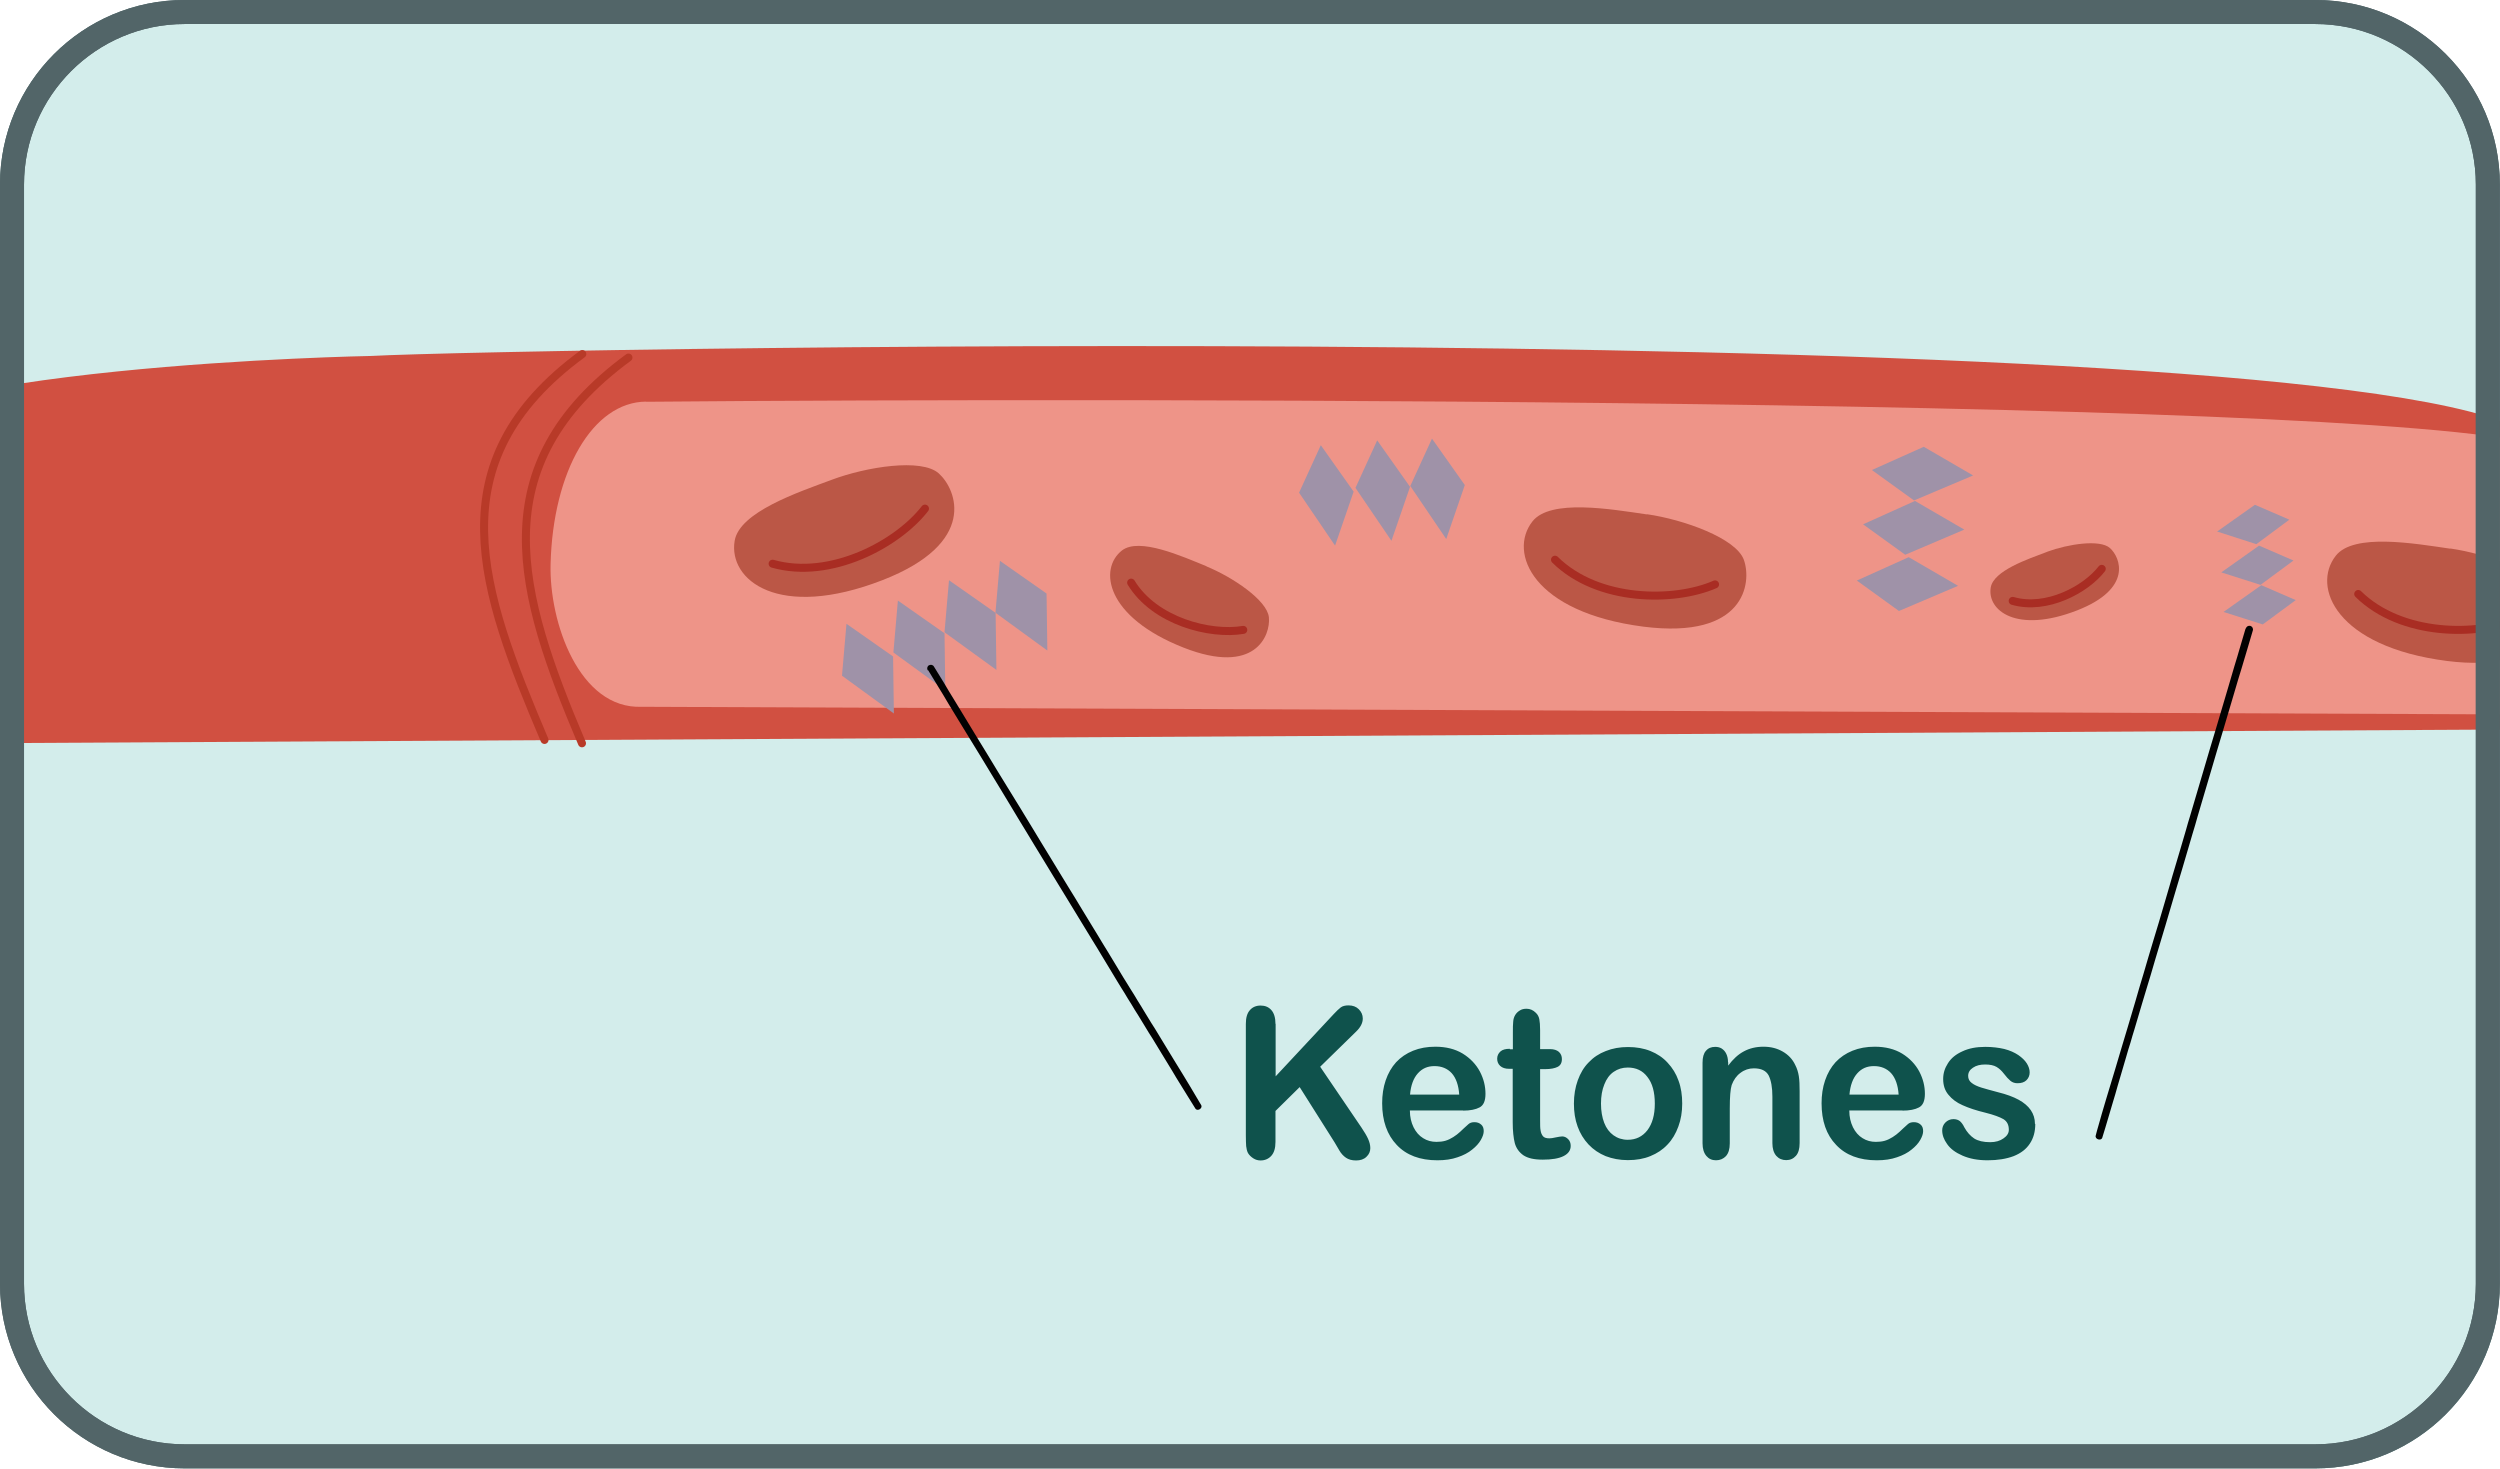 <?xml version="1.0" encoding="UTF-8"?>
<svg id="Layer_1" data-name="Layer 1" xmlns="http://www.w3.org/2000/svg" xmlns:xlink="http://www.w3.org/1999/xlink" viewBox="0 0 156.06 91.67">
  <defs>
    <style>
      .cls-1 {
        clip-path: url(#clippath);
      }

      .cls-2, .cls-3, .cls-4 {
        fill: none;
      }

      .cls-2, .cls-5, .cls-6, .cls-7, .cls-8, .cls-9, .cls-10, .cls-11, .cls-12 {
        stroke-width: 0px;
      }

      .cls-3 {
        stroke: #b83a28;
      }

      .cls-3, .cls-4 {
        stroke-linecap: round;
        stroke-linejoin: round;
        stroke-width: .5px;
      }

      .cls-4 {
        stroke: #a92d23;
      }

      .cls-5 {
        fill: #ee9488;
      }

      .cls-5, .cls-6 {
        fill-rule: evenodd;
      }

      .cls-6 {
        fill: #bb5746;
      }

      .cls-7 {
        fill: #526568;
      }

      .cls-8 {
        fill: #0f524c;
      }

      .cls-9 {
        fill: #d15041;
      }

      .cls-10 {
        fill: #d3edeb;
      }

      .cls-11 {
        fill: #9f92a8;
      }

      .cls-12 {
        fill: #010101;
      }
    </style>
    <clipPath id="clippath">
      <rect class="cls-2" x="0" y="0" width="156.06" height="91.67" rx="11.52" ry="11.52"/>
    </clipPath>
  </defs>
  <g class="cls-1">
    <g>
      <path id="_6" data-name="6" class="cls-10" d="M160.99,89.92c0,3.92-3.09,7.1-6.9,7.1H0c-3.81,0-6.9-3.18-6.9-7.1V3.58C-6.9-.34-3.81-3.52,0-3.52h154.09c3.81,0,6.9,3.18,6.9,7.1v86.34Z"/>
      <g id="_9" data-name="9">
        <path id="_10" data-name="10" class="cls-9" d="M-10.88,28.32c2.99-5.54,34.05-6.1,34.05-6.1,8.68-.48,135.04-2.73,135.31,5.95,0,0,3.39,17.29-2.22,17.37l-160.38.87c-4.81.04-4.73-4.45-5.94-9.1-.95-3.65-1.63-7.49-.82-8.99Z"/>
        <path id="_11" data-name="11" class="cls-5" d="M40.34,25.08c29.41-.27,118.93-.25,119.11,3.34,0,0,3.65,16.01-1.93,16.18l-117.46-.48c-3.9.16-5.79-5.27-5.69-8.92.15-5.8,2.63-10.11,5.97-10.13Z"/>
        <path id="_12" data-name="12" class="cls-3" d="M36.35,22.1c-9.23,6.77-6.33,14.74-2.36,24.09"/>
        <path id="_13" data-name="13" class="cls-3" d="M39.23,22.32c-9.23,6.78-6.87,14.73-2.9,24.08"/>
        <g id="_14" data-name="14">
          <path id="_15" data-name="15" class="cls-6" d="M51.92,29.95c2.16-.81,5.61-1.36,6.68-.4,1.13,1.01,2.45,4.34-3.5,6.66-6.5,2.53-9.65,0-9.24-2.45.3-1.8,3.96-3.03,6.06-3.81Z"/>
          <path id="_16" data-name="16" class="cls-4" d="M57.74,31.75c-1.69,2.19-5.89,4.47-9.51,3.44"/>
        </g>
        <g id="_17" data-name="17">
          <path id="_18" data-name="18" class="cls-6" d="M75.32,35.36c1.61.66,3.79,2.11,3.89,3.18.11,1.13-.86,3.64-5.32,1.89-4.88-1.92-5.32-4.92-3.85-6.07,1.08-.83,3.73.36,5.28.99Z"/>
          <path id="_19" data-name="19" class="cls-4" d="M77.61,39.32c-2.05.35-5.53-.53-7-2.95"/>
        </g>
        <g id="_20" data-name="20">
          <path id="_21" data-name="21" class="cls-6" d="M102.81,32.1c2.29.33,5.57,1.5,6.05,2.85.51,1.43.07,4.97-6.26,4.17-6.92-.89-8.47-4.62-6.94-6.57,1.12-1.43,4.93-.76,7.14-.44Z"/>
          <path id="_22" data-name="22" class="cls-4" d="M107.06,36.48c-2.53,1.11-7.31,1.11-9.99-1.54"/>
        </g>
        <g id="_23" data-name="23">
          <path id="_24" data-name="24" class="cls-6" d="M127.8,34.44c1.27-.47,3.28-.79,3.91-.23.66.59,1.43,2.53-2.04,3.89-3.8,1.48-5.64,0-5.4-1.43.18-1.05,2.32-1.77,3.54-2.23Z"/>
          <path id="_25" data-name="25" class="cls-4" d="M131.2,35.51c-.99,1.28-3.44,2.61-5.56,2"/>
        </g>
        <g id="_26" data-name="26">
          <path id="_27" data-name="27" class="cls-6" d="M152.96,34.24c2.29.33,5.58,1.5,6.05,2.85.51,1.43.07,4.97-6.26,4.17-6.92-.89-8.47-4.62-6.94-6.57,1.12-1.43,4.93-.76,7.14-.44Z"/>
          <path id="_28" data-name="28" class="cls-4" d="M157.21,38.62c-2.53,1.11-7.31,1.11-10-1.54"/>
        </g>
      </g>
      <g id="_29" data-name="29">
        <path id="_30" data-name="30" class="cls-11" d="M52.56,42.18l.28-3.24,2.91,2.04.05,3.56-3.24-2.36Z"/>
        <path id="_31" data-name="31" class="cls-11" d="M55.77,40.72l.28-3.23,2.91,2.04.05,3.56-3.24-2.36Z"/>
        <path id="_32" data-name="32" class="cls-11" d="M58.96,39.46l.28-3.24,2.91,2.04.05,3.56-3.24-2.35Z"/>
        <path id="_33" data-name="33" class="cls-11" d="M62.14,38.25l.28-3.24,2.91,2.04.05,3.56-3.24-2.36Z"/>
        <path id="_34" data-name="34" class="cls-11" d="M81.1,30.74l1.35-2.95,2.05,2.9-1.16,3.37-2.25-3.31Z"/>
        <path id="_35" data-name="35" class="cls-11" d="M84.62,30.44l1.35-2.95,2.05,2.9-1.16,3.37-2.25-3.31Z"/>
        <path id="_36" data-name="36" class="cls-11" d="M88.04,30.33l1.35-2.95,2.05,2.9-1.16,3.37-2.25-3.32Z"/>
        <path id="_37" data-name="37" class="cls-11" d="M118.54,38.14l-2.63-1.9,3.24-1.46,3.08,1.79-3.69,1.57Z"/>
        <path id="_38" data-name="38" class="cls-11" d="M118.93,34.63l-2.63-1.9,3.24-1.46,3.08,1.79-3.69,1.57Z"/>
        <path id="_39" data-name="39" class="cls-11" d="M119.48,31.24l-2.63-1.9,3.24-1.45,3.08,1.79-3.69,1.56Z"/>
        <path id="_40" data-name="40" class="cls-11" d="M140.76,31.51l2.15.93-2.06,1.53-2.45-.79,2.36-1.67Z"/>
        <path id="_41" data-name="41" class="cls-11" d="M141.02,34.06l2.15.93-2.06,1.52-2.45-.78,2.36-1.67Z"/>
        <path id="_42" data-name="42" class="cls-11" d="M141.16,36.53l2.15.93-2.06,1.52-2.45-.78,2.36-1.67Z"/>
      </g>
      <g id="_43" data-name="43">
        <path class="cls-12" d="M140.18,39.23c-.11.38-.23.77-.34,1.15-.12.41-.24.83-.37,1.24-.13.44-.26.89-.39,1.33-.13.45-.27.9-.4,1.35-.13.43-.25.86-.38,1.28-.12.4-.24.8-.36,1.2-.11.37-.22.74-.33,1.12-.1.35-.21.7-.31,1.05-.1.32-.19.66-.29.98-.1.32-.19.63-.28.95-.1.32-.2.66-.29.99-.11.36-.22.73-.32,1.09-.12.4-.23.78-.35,1.18-.12.4-.24.8-.35,1.2-.11.39-.23.77-.34,1.16-.11.37-.22.74-.33,1.12-.11.36-.22.73-.33,1.09-.11.36-.21.71-.32,1.07-.1.33-.2.67-.29.99-.09.3-.18.6-.27.9-.08.28-.16.55-.24.83-.08.27-.16.54-.24.81-.08.27-.16.54-.24.81-.08.28-.17.55-.25.83-.09.29-.17.58-.26.87-.09.3-.18.61-.27.91-.1.32-.19.64-.29.96-.1.32-.19.63-.29.96-.09.29-.17.59-.26.88-.07.25-.14.49-.21.74-.06.21-.12.41-.17.62-.06.23.34.35.41.13.06-.21.13-.41.19-.62.08-.25.15-.49.22-.74.09-.29.18-.59.26-.88.1-.32.19-.63.28-.96.09-.32.19-.63.28-.95.09-.31.18-.61.27-.92.08-.29.17-.58.26-.86.08-.28.16-.56.25-.84.08-.27.16-.54.24-.81s.16-.54.24-.81c.08-.28.16-.55.25-.83.09-.3.18-.59.27-.89.1-.33.2-.67.29-.99.11-.36.21-.71.32-1.07.11-.37.22-.74.33-1.1.11-.37.22-.74.33-1.12.11-.38.23-.77.34-1.15.12-.4.24-.8.36-1.2.12-.4.23-.79.35-1.19.11-.36.22-.73.32-1.09.1-.32.2-.66.29-.99.09-.32.19-.63.28-.95.1-.32.19-.65.29-.98.1-.35.21-.7.31-1.05.11-.37.22-.74.33-1.12.12-.4.24-.8.36-1.2.13-.43.25-.86.38-1.28.13-.45.27-.9.4-1.35.13-.44.26-.89.4-1.33.12-.41.25-.83.37-1.24.11-.38.23-.77.34-1.15.04-.12-.03-.25-.15-.29-.12-.03-.25.03-.28.16Z"/>
      </g>
      <g id="_44" data-name="44">
        <path class="cls-12" d="M57.94,41.84c.2.33.41.67.61,1,.22.36.44.71.65,1.08.23.38.47.76.7,1.15.24.39.48.78.71,1.16.23.37.45.74.68,1.11.21.35.42.69.63,1.04.2.32.39.64.59.97.18.3.37.6.55.91.17.28.34.56.51.85.17.27.33.55.5.82.17.29.35.58.52.86.19.32.38.63.58.95.21.34.42.68.62,1.02.21.34.42.69.63,1.03.2.33.41.67.61,1,.2.32.39.64.59.97.19.32.39.63.58.95.19.31.38.61.56.92.17.29.35.57.52.86.16.26.32.52.47.78.15.24.29.48.44.71.14.24.28.47.43.7.14.24.28.47.43.7.15.24.29.48.44.72.15.25.3.5.46.74.16.27.32.53.48.79.17.28.33.55.5.82.17.28.34.55.5.83.15.25.31.51.47.76.13.21.26.43.39.63.11.18.22.36.33.53.13.2.48-.02.36-.22-.1-.18-.21-.36-.32-.54-.13-.21-.25-.43-.38-.64-.15-.25-.31-.51-.46-.76-.17-.28-.34-.55-.51-.83-.17-.27-.34-.55-.5-.82-.16-.26-.32-.52-.48-.79-.15-.25-.3-.5-.46-.74-.15-.24-.29-.48-.44-.72-.14-.23-.28-.47-.43-.7-.14-.24-.28-.47-.43-.7-.15-.24-.29-.48-.44-.71-.16-.26-.32-.52-.47-.78-.17-.29-.35-.57-.52-.86-.19-.31-.38-.61-.56-.92-.19-.32-.39-.63-.58-.95-.2-.32-.39-.64-.59-.97-.2-.33-.4-.67-.61-1-.21-.34-.42-.69-.63-1.03-.21-.34-.41-.68-.62-1.02-.19-.32-.38-.63-.58-.95-.17-.29-.35-.57-.52-.86-.17-.27-.34-.55-.5-.82-.17-.29-.35-.57-.52-.85-.19-.3-.37-.61-.56-.91-.2-.32-.39-.64-.59-.96-.21-.35-.42-.7-.63-1.04-.23-.37-.45-.74-.68-1.11-.24-.39-.47-.78-.71-1.17-.23-.38-.47-.77-.7-1.15-.22-.36-.44-.71-.65-1.08-.2-.32-.4-.66-.61-.99-.06-.11-.2-.14-.31-.08-.11.06-.14.21-.08.31Z"/>
      </g>
      <g id="_397" data-name="397">
        <g id="_398" data-name="398">
          <path class="cls-8" d="M79.63,63.91v3.28l3.62-3.88c.17-.19.32-.32.44-.42.12-.09.28-.13.49-.13.27,0,.48.08.64.24.16.16.25.35.25.58,0,.28-.14.55-.42.82l-2.24,2.19,2.58,3.8c.18.27.32.5.41.7s.14.39.14.58c0,.21-.08.39-.24.54-.16.16-.38.23-.65.23-.26,0-.47-.06-.63-.17-.16-.11-.3-.26-.41-.45-.11-.19-.21-.36-.3-.51l-2.18-3.45-1.51,1.49v1.93c0,.4-.09.68-.26.87-.17.19-.4.29-.67.29-.16,0-.31-.04-.45-.13-.14-.09-.26-.2-.34-.34-.06-.12-.09-.26-.11-.42-.01-.16-.02-.38-.02-.68v-6.95c0-.39.08-.67.25-.86.16-.19.39-.29.67-.29s.5.09.67.28c.17.19.26.48.26.87ZM91.33,69.32h-3.32c0,.4.08.74.23,1.05.15.3.35.53.6.68.25.16.53.23.83.23.2,0,.39-.02.56-.07s.33-.13.49-.23c.16-.1.3-.21.43-.33.13-.12.3-.29.52-.48.09-.08.21-.12.37-.12.17,0,.31.05.42.15.11.09.16.23.16.41,0,.16-.06.34-.18.55-.12.21-.3.41-.54.6-.24.2-.55.36-.91.48-.37.13-.79.19-1.26.19-1.09,0-1.94-.32-2.54-.96-.6-.63-.91-1.5-.91-2.6,0-.51.07-.99.22-1.43.15-.44.37-.82.65-1.13.29-.31.64-.55,1.06-.72.42-.17.88-.25,1.39-.25.66,0,1.23.14,1.71.43.47.29.83.67,1.07,1.12.24.46.35.92.35,1.39,0,.44-.12.72-.37.85-.24.13-.59.2-1.03.2ZM88.01,68.33h3.08c-.04-.59-.2-1.04-.47-1.34-.27-.29-.63-.44-1.07-.44s-.77.15-1.04.45c-.27.3-.44.74-.49,1.33ZM94.25,65.5h.19v-1.05c0-.29,0-.5.02-.67.01-.16.05-.29.12-.41.07-.12.16-.21.29-.29.12-.08.26-.11.42-.11.22,0,.41.08.58.25.12.11.19.25.22.4s.05.39.05.68v1.19h.62c.24,0,.42.06.55.17.13.12.19.27.19.45,0,.24-.09.4-.27.49-.18.09-.44.14-.77.14h-.32v3.2c0,.28,0,.48.03.63.02.14.07.26.15.36.08.09.21.13.4.13.1,0,.23-.02.4-.06.17-.03.3-.06.4-.06.14,0,.26.06.37.17.11.11.16.25.16.42,0,.28-.15.49-.45.64-.3.15-.73.22-1.29.22s-.93-.09-1.21-.27c-.27-.19-.45-.44-.54-.76-.08-.32-.13-.76-.13-1.3v-3.34h-.22c-.24,0-.43-.06-.56-.18-.13-.12-.19-.27-.19-.45s.07-.33.2-.45c.13-.12.33-.17.59-.17ZM105.01,68.89c0,.52-.08,1-.24,1.43-.16.44-.38.82-.68,1.13-.3.32-.65.55-1.07.72-.41.17-.88.25-1.4.25s-.97-.09-1.39-.25c-.41-.17-.77-.41-1.07-.73-.3-.32-.53-.7-.68-1.12-.16-.44-.23-.91-.23-1.43s.08-1.01.24-1.45c.16-.44.38-.82.68-1.12.29-.31.65-.55,1.07-.71.42-.17.88-.25,1.39-.25s.98.08,1.4.25c.42.17.78.41,1.07.73.3.32.53.69.68,1.12.16.43.23.91.23,1.43ZM103.3,68.89c0-.71-.15-1.27-.46-1.66-.3-.4-.71-.59-1.23-.59-.33,0-.62.09-.88.27-.25.17-.45.44-.58.78-.14.34-.21.74-.21,1.2s.07.86.2,1.2c.13.34.33.6.58.78.25.18.55.28.89.28.51,0,.92-.2,1.23-.6.3-.4.46-.94.46-1.65ZM107.88,66.31v.21c.3-.4.62-.7.98-.89.35-.19.76-.29,1.22-.29s.85.1,1.2.3c.35.2.62.48.79.85.11.21.18.44.22.69s.05.56.05.94v3.24c0,.36-.08.62-.23.79-.16.18-.36.27-.61.27s-.46-.09-.62-.27c-.16-.19-.24-.45-.24-.79v-2.9c0-.58-.08-1.01-.23-1.32-.16-.3-.46-.45-.93-.45-.3,0-.58.09-.83.28-.25.18-.43.44-.55.76-.08.26-.12.74-.12,1.46v2.18c0,.36-.08.62-.24.8-.16.17-.37.26-.62.26s-.45-.09-.6-.27c-.16-.19-.24-.45-.24-.79v-5.03c0-.33.07-.59.21-.74.14-.17.33-.25.58-.25.15,0,.28.03.4.1.12.08.22.18.29.33.07.14.11.32.11.52ZM118.76,69.32h-3.32c0,.4.08.74.23,1.05.15.3.35.53.6.68.25.16.53.23.83.23.2,0,.39-.02.56-.07s.33-.13.49-.23c.16-.1.3-.21.43-.33.13-.12.3-.29.52-.48.09-.08.21-.12.37-.12.17,0,.31.05.42.15.11.09.16.23.16.41,0,.16-.06.34-.18.55-.12.21-.3.41-.54.6-.24.2-.55.36-.91.48-.37.13-.79.19-1.26.19-1.09,0-1.94-.32-2.54-.96-.61-.63-.91-1.5-.91-2.6,0-.51.07-.99.22-1.43.15-.44.37-.82.65-1.13.29-.31.64-.55,1.06-.72.42-.17.88-.25,1.39-.25.66,0,1.23.14,1.71.43.47.29.83.67,1.07,1.12.24.46.35.92.35,1.39,0,.44-.12.72-.37.85-.24.13-.59.2-1.03.2ZM115.44,68.33h3.08c-.04-.59-.2-1.04-.47-1.34-.27-.29-.63-.44-1.07-.44s-.77.15-1.04.45c-.27.3-.44.74-.49,1.33ZM127.05,70.16c0,.48-.11.89-.34,1.23-.23.35-.56.6-1.01.78-.45.17-.99.26-1.62.26s-1.13-.1-1.57-.29-.76-.43-.96-.72c-.21-.29-.31-.57-.31-.86,0-.19.07-.36.2-.49.13-.13.3-.21.5-.21.18,0,.31.05.41.13.1.09.19.21.27.38.17.31.38.54.62.7.24.15.57.23.99.23.34,0,.62-.08.84-.24.22-.15.33-.33.33-.53,0-.31-.11-.53-.34-.67-.23-.13-.6-.27-1.12-.4-.58-.14-1.06-.3-1.43-.47-.37-.16-.66-.38-.88-.65-.22-.26-.33-.59-.33-.98,0-.36.1-.68.3-.99.2-.32.5-.56.9-.74.4-.19.87-.28,1.43-.28.44,0,.83.05,1.18.13.35.09.64.22.88.38.23.16.41.33.53.52.12.19.18.38.18.56,0,.2-.07.36-.2.49-.13.13-.32.19-.56.19-.17,0-.32-.05-.44-.15-.12-.1-.26-.25-.42-.46-.13-.17-.28-.31-.45-.41-.17-.1-.41-.15-.71-.15s-.56.06-.76.2c-.2.13-.3.3-.3.51,0,.18.07.33.22.44.15.12.35.21.6.29.25.08.6.17,1.04.29.53.13.96.29,1.29.47.33.18.59.4.76.65.17.25.26.53.26.86Z"/>
        </g>
      </g>
    </g>
  </g>
  <path class="cls-7" d="M144.53,1.5c5.53,0,10.02,4.5,10.02,10.02v68.62c0,5.53-4.5,10.02-10.02,10.02H11.52c-5.53,0-10.02-4.5-10.02-10.02V11.52C1.5,6,6,1.5,11.52,1.5h133.01M144.53,0H11.52C5.16,0,0,5.16,0,11.52v68.62c0,6.36,5.16,11.52,11.52,11.52h133.01c6.36,0,11.52-5.16,11.52-11.52V11.52c0-6.36-5.16-11.52-11.52-11.52h0Z"/>
  <path class="cls-7" d="M144.53,1.5c5.53,0,10.02,4.5,10.02,10.02v68.62c0,5.53-4.5,10.02-10.02,10.02H11.52c-5.53,0-10.02-4.5-10.02-10.02V11.52C1.5,6,6,1.5,11.52,1.5h133.01M144.53,0H11.52C5.16,0,0,5.16,0,11.52v68.62c0,6.36,5.16,11.52,11.52,11.52h133.01c6.36,0,11.52-5.16,11.52-11.52V11.52c0-6.36-5.16-11.52-11.52-11.52h0Z"/>
</svg>